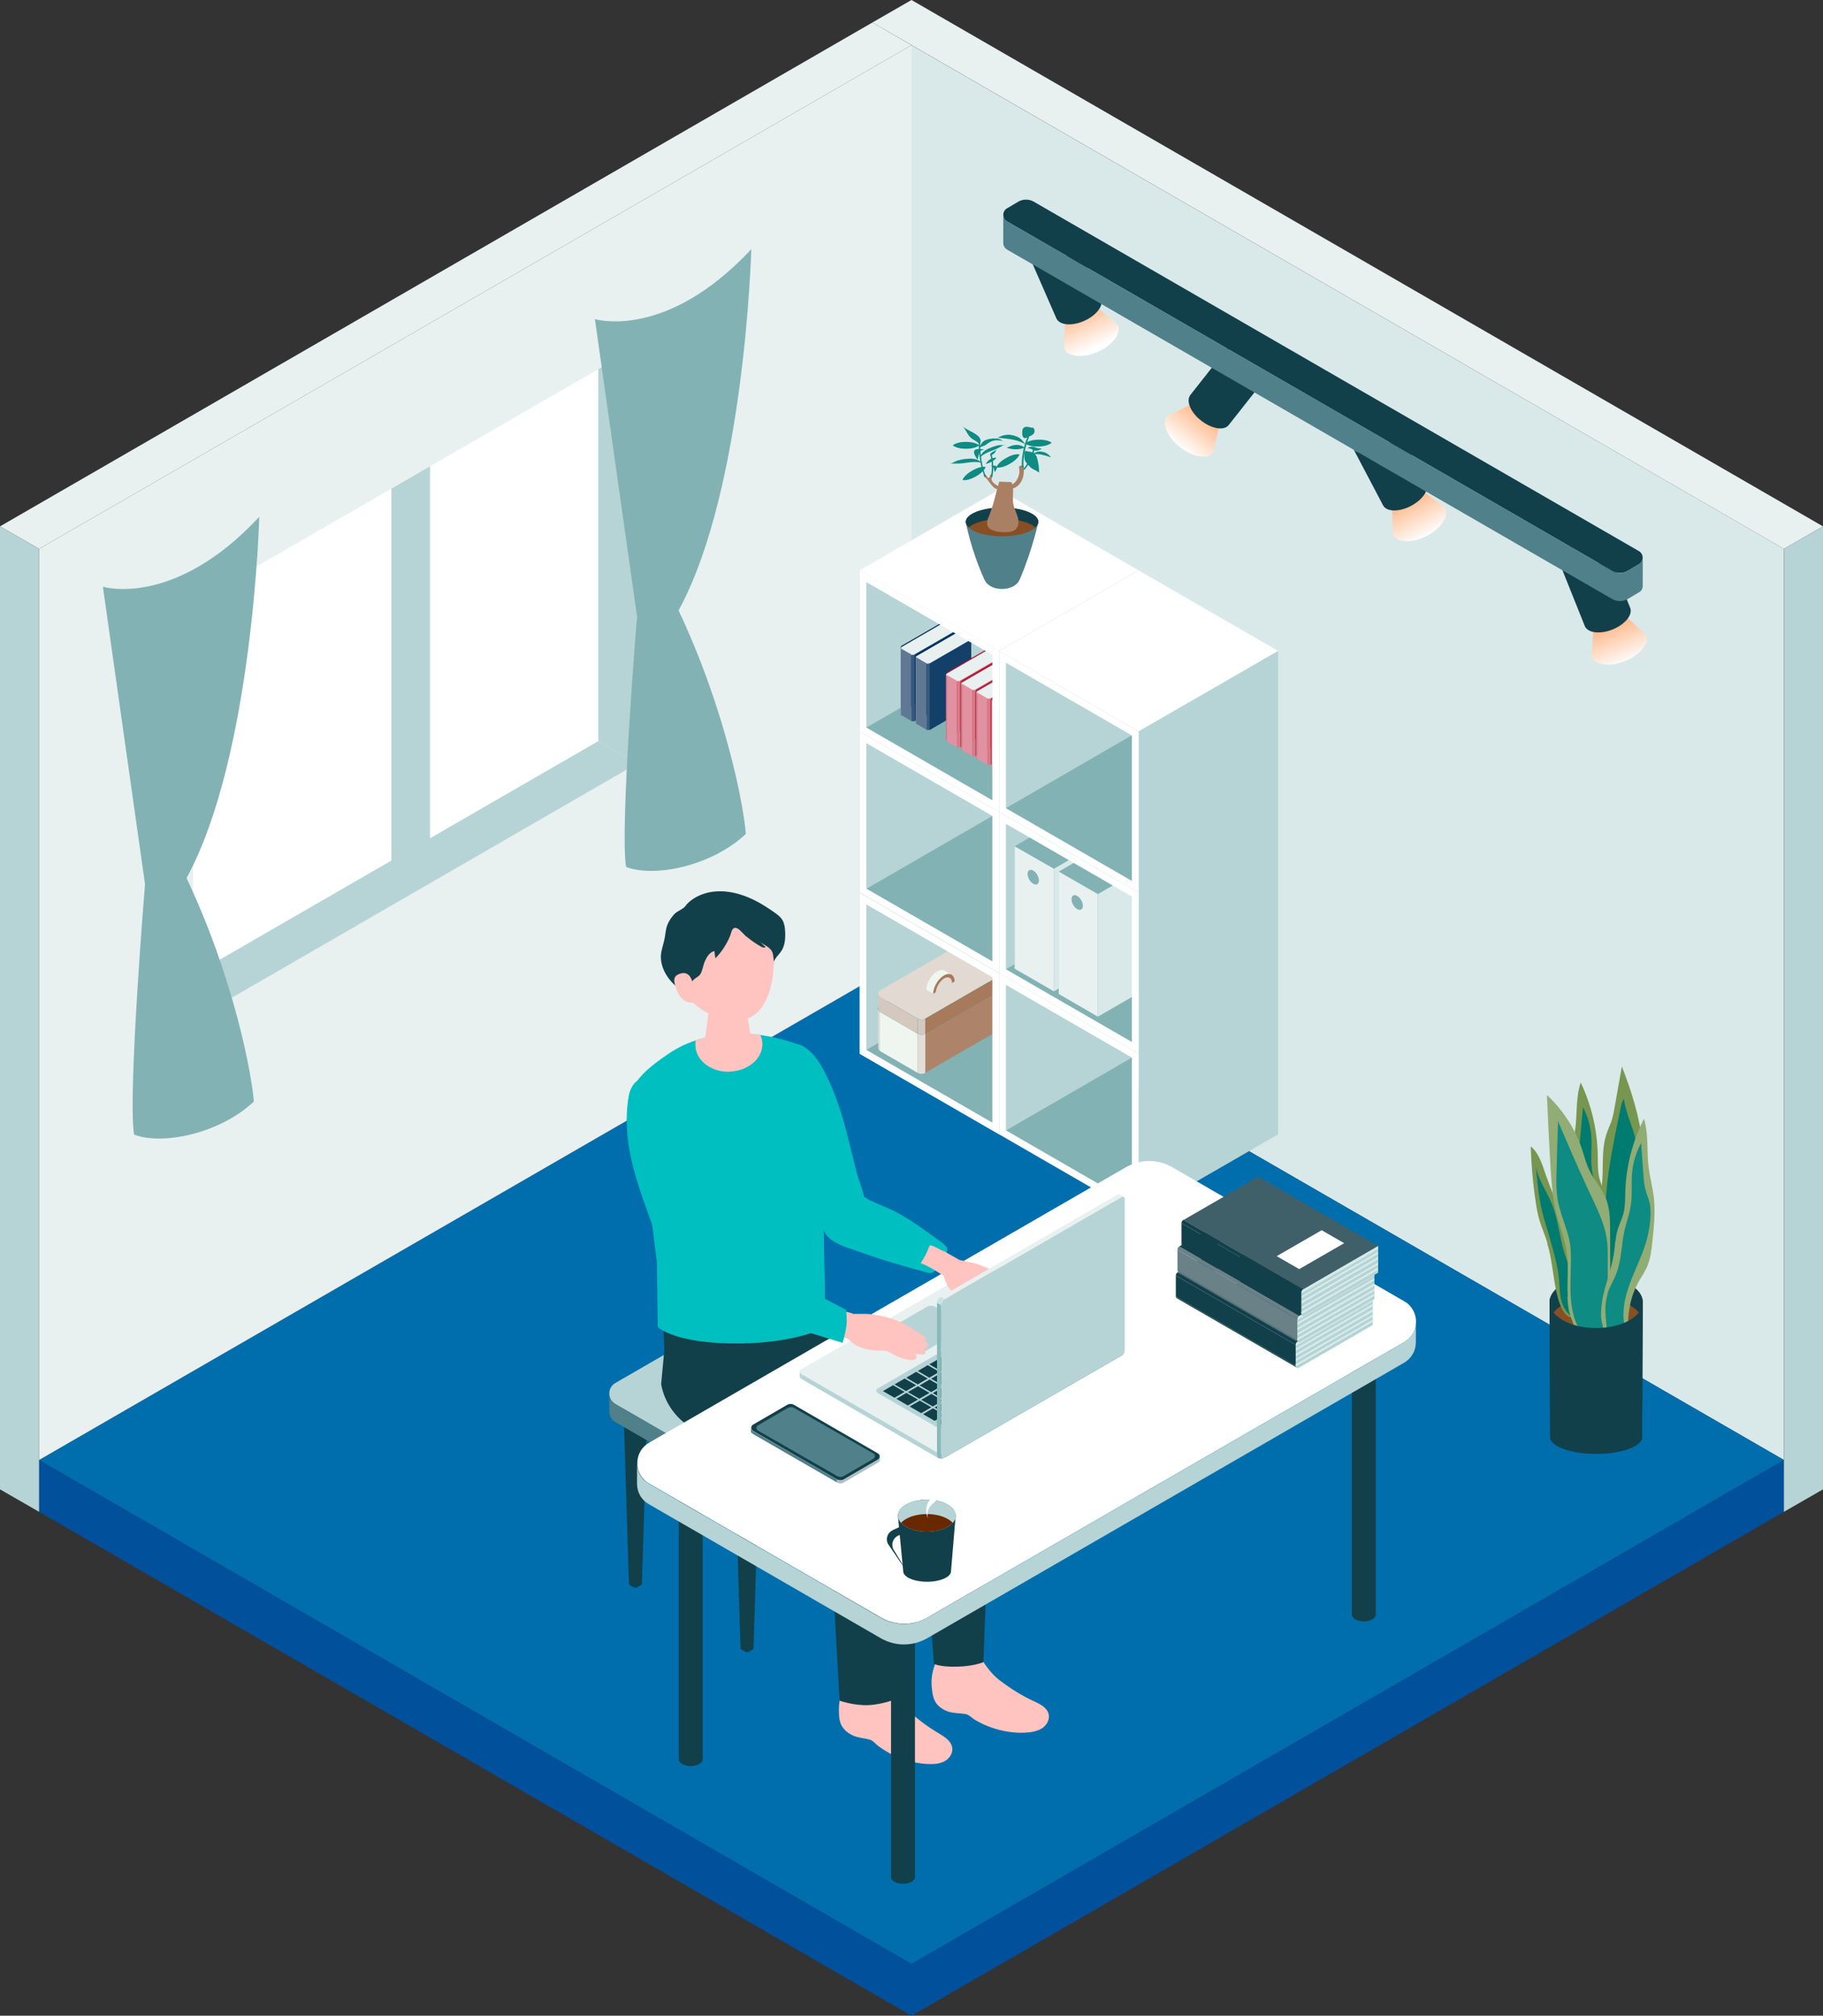 <?xml version="1.0" encoding="UTF-8"?><svg id="_レイヤー_2" xmlns="http://www.w3.org/2000/svg" xmlns:xlink="http://www.w3.org/1999/xlink" viewBox="0 0 90 99.49"><rect x="0" y="0" width="90" height="99.49" fill="#333333" stroke="none"/><defs><style>.cls-1{clip-path:url(#clippath);}.cls-2{fill:none;}.cls-2,.cls-3,.cls-4,.cls-5,.cls-6,.cls-7,.cls-8,.cls-9,.cls-10,.cls-11,.cls-12,.cls-13,.cls-14,.cls-15,.cls-16,.cls-17,.cls-18,.cls-19,.cls-20,.cls-21,.cls-22,.cls-23,.cls-24,.cls-25,.cls-26,.cls-27,.cls-28,.cls-29,.cls-30,.cls-31,.cls-32,.cls-33,.cls-34,.cls-35,.cls-36,.cls-37,.cls-38,.cls-39,.cls-40,.cls-41,.cls-42,.cls-43,.cls-44,.cls-45,.cls-46,.cls-47,.cls-48,.cls-49,.cls-50,.cls-51,.cls-52{stroke-width:0px;}.cls-3{fill:url(#_名称未設定グラデーション_2-4);}.cls-4{fill:url(#_名称未設定グラデーション_2-2);}.cls-5{fill:url(#_名称未設定グラデーション_2-3);}.cls-6{fill:url(#_名称未設定グラデーション_2);}.cls-7{fill:#5f7994;}.cls-8{fill:#768ba4;}.cls-9{fill:#73bcb5;}.cls-10{fill:#82b2b4;}.cls-11{fill:#508089;}.cls-12{fill:#77964f;}.cls-13{fill:#884f25;}.cls-14{fill:#8a5228;}.cls-15{fill:#36597c;}.cls-16{fill:#0e8b82;}.cls-17{fill:#406069;}.cls-18{fill:#12404a;}.cls-19{fill:#124069;}.cls-20{fill:#d2bbad;}.cls-21{fill:#e192a0;}.cls-22{fill:#abbec4;}.cls-23{fill:#ad8469;}.cls-24{fill:#e1d9d2;}.cls-25{fill:#d5c8bf;}.cls-26{fill:#d9e9e9;}.cls-27{fill:#b0102e;}.cls-28{fill:#d97a89;}.cls-29{fill:#c13b53;}.cls-30{fill:#a98063;}.cls-31{fill:#a67a5b;}.cls-32{fill:#cde1e2;}.cls-33{fill:#89babb;}.cls-34{fill:#b6d4d5;}.cls-35{fill:#c1e0dd;}.cls-36{fill:#9a6947;}.cls-37{fill:#6a8188;}.cls-38{fill:#91ac74;}.cls-39{fill:#692800;}.cls-40{fill:#fff;}.cls-41{fill:#e4ddd7;}.cls-42{fill:#e8f0f0;}.cls-43{fill:#e6dad2;}.cls-44{fill:#eff6f0;}.cls-45{fill:#e6a1ad;}.cls-46{fill:#ffc3c0;}.cls-47{fill:#002b59;}.cls-48{fill:#00bfc0;}.cls-49{fill:#00509b;}.cls-50{fill:#006eac;}.cls-51{fill:#008e82;}.cls-52{fill:#007b6f;}</style><linearGradient id="_名称未設定グラデーション_2" x1="2559.67" y1="2745.21" x2="2559.67" y2="2742.42" gradientTransform="translate(-3315.45 -1566.15) rotate(-21.79)" gradientUnits="userSpaceOnUse"><stop offset="0" stop-color="#fff"/><stop offset="1" stop-color="#ffa164"/></linearGradient><linearGradient id="_名称未設定グラデーション_2-2" x1="-1134.22" y1="-1841.92" x2="-1134.22" y2="-1844.72" gradientTransform="translate(-194.3 2170.5) rotate(38.33)" xlink:href="#_名称未設定グラデーション_2"/><linearGradient id="_名称未設定グラデーション_2-3" x1="3026.71" y1="2945.01" x2="3026.71" y2="2942.21" gradientTransform="translate(-3979.69 -1169.75) rotate(-27.76)" xlink:href="#_名称未設定グラデーション_2"/><linearGradient id="_名称未設定グラデーション_2-4" x1="2620.89" y1="2891.5" x2="2620.89" y2="2888.7" gradientTransform="translate(-3506.9 -1579.48) rotate(-23.66)" xlink:href="#_名称未設定グラデーション_2"/><clipPath id="clippath"><ellipse id="SVGID" class="cls-2" cx="45.76" cy="74.81" rx="1.43" ry=".79"/></clipPath></defs><g id="_文字"><polygon class="cls-26" points="88.07 27.09 45 2.23 45 47.2 88.07 72.06 88.07 27.09"/><polygon class="cls-42" points="0 25.98 1.93 27.09 45 2.23 43.07 1.11 0 25.98"/><polygon class="cls-49" points="45 96.93 1.93 72.06 1.93 74.62 45 99.49 45 96.93"/><polygon class="cls-49" points="45 96.93 88.07 72.06 88.07 74.62 45 99.49 45 96.93"/><polygon class="cls-34" points="1.93 27.09 0 25.98 0 73.51 1.93 74.62 1.93 27.09"/><polygon class="cls-42" points="90 25.98 88.07 27.09 43.07 1.11 45 0 90 25.98"/><polygon class="cls-34" points="88.07 27.09 90 25.98 90 73.51 88.07 74.62 88.07 27.09"/><polygon class="cls-50" points="1.93 72.06 45 96.93 88.07 72.06 45 47.2 1.93 72.06"/><polygon class="cls-42" points="1.93 27.09 45 2.23 45 47.2 1.93 72.06 1.93 27.09"/><path class="cls-40" d="m9.53,48.13l20.01-11.55v-18.36l-20.01,11.55v18.36Z"/><polygon class="cls-34" points="29.54 36.58 9.53 48.13 9.53 50.35 31.45 37.69 29.54 36.58"/><polygon class="cls-34" points="29.54 36.58 31.45 37.69 31.45 17.12 29.54 18.22 29.54 36.58"/><polygon class="cls-34" points="21.22 23.02 19.32 24.12 19.32 42.49 21.23 43.59 21.23 43.59 21.23 23.03 21.22 23.02"/><path class="cls-10" d="m12.8,25.51s-.31,11.82-3.59,17.83c2.37,5.02,3.23,9.75,3.32,11.03-1.67,1.58-4.51,2.17-5.91,1.63-.32-1.92.54-12.36.54-12.36l-2.08-14.68s3.5,1.08,7.72-3.45Z"/><path class="cls-10" d="m37.09,12.3s-.31,11.82-3.59,17.83c2.37,5.02,3.23,9.75,3.32,11.03-1.67,1.58-4.51,2.17-5.91,1.63-.32-1.92.54-12.36.54-12.36l-2.08-14.68s3.5,1.08,7.72-3.45Z"/><path class="cls-6" d="m79.19,30.03c-.35.14-.57.41-.5.61l-.11,1.78c.16.41.9.51,1.64.21.74-.3,1.21-.87,1.05-1.28l-1.3-1.21c-.08-.2-.43-.24-.78-.1Z"/><path class="cls-18" d="m77.92,26.86c-.62.25-1.01.73-.87,1.07l1.19,2.97c.14.34.75.42,1.37.17s1.01-.73.87-1.07l-1.19-2.97c-.14-.34-.75-.42-1.37-.17Z"/><path class="cls-43" d="m79.29,27.04c.14.34-.25.82-.87,1.07s-1.23.17-1.36-.17c-.14-.34.25-.82.87-1.07s1.23-.17,1.36.17Z"/><path class="cls-4" d="m60,19.88c-.3-.24-.65-.29-.78-.13l-1.6.79c-.28.35,0,1.03.64,1.53.63.5,1.36.62,1.63.27l.4-1.74c.13-.17,0-.49-.3-.73Z"/><path class="cls-18" d="m62.11,17.2c-.52-.41-1.13-.51-1.36-.22l-1.98,2.51c-.23.29,0,.86.53,1.27.52.41,1.13.51,1.36.22l1.98-2.51c.23-.29,0-.86-.53-1.27Z"/><path class="cls-43" d="m62.64,18.47c-.23.29-.84.19-1.36-.22-.52-.41-.76-.98-.53-1.27.23-.29.84-.19,1.36.22.52.41.76.98.53,1.27Z"/><path class="cls-5" d="m69.13,23.97c-.34.18-.53.47-.43.66l.08,1.78c.21.39.95.41,1.66.04s1.11-.99.91-1.39l-1.42-1.07c-.1-.19-.45-.19-.79-.02Z"/><path class="cls-18" d="m67.54,20.96c-.59.31-.93.83-.75,1.15l1.49,2.83c.17.33.79.34,1.38.03.59-.31.93-.83.75-1.15l-1.49-2.83c-.17-.33-.79-.34-1.38-.03Z"/><path class="cls-43" d="m68.92,20.99c.17.33-.17.84-.75,1.15s-1.2.3-1.38-.03.17-.84.75-1.15c.59-.31,1.2-.3,1.38.03Z"/><path class="cls-3" d="m53.07,14.8c-.35.15-.56.43-.48.63l-.05,1.78c.18.41.92.48,1.65.16.73-.32,1.18-.91,1-1.32l-1.34-1.17c-.08-.19-.44-.23-.78-.07Z"/><path class="cls-18" d="m51.71,11.68c-.61.27-.98.76-.84,1.1l1.28,2.93c.15.34.76.4,1.37.13.61-.27.98-.76.84-1.1l-1.28-2.93c-.15-.34-.76-.4-1.37-.13Z"/><path class="cls-43" d="m53.08,11.81c.15.34-.23.83-.84,1.09s-1.22.21-1.37-.13c-.15-.34.23-.83.84-1.09.61-.27,1.22-.21,1.37.13Z"/><path class="cls-18" d="m79.6,28.18l-29.88-17.25c-.25-.14-.25-.51,0-.65l.56-.33c.23-.13.52-.13.75,0l29.88,17.25c.25.14.25.51,0,.65l-.56.33c-.23.13-.52.13-.75,0Z"/><path class="cls-11" d="m49.53,10.6c0,.13.06.25.19.33l29.88,17.25c.23.13.52.13.75,0l.56-.33c.13-.07.19-.2.19-.33v1.4c0,.13-.06.25-.19.32h0s-.56.33-.56.33c-.23.13-.52.13-.75,0l-29.88-17.25h0c-.12-.07-.19-.2-.19-.32v-1.4Z"/><path class="cls-18" d="m78.8,63c-1.27,0-2.3.57-2.3,1.28l.03,6.65c0,.46,1.02.83,2.27.83s2.27-.37,2.27-.83l.03-6.65c0-.71-1.03-1.28-2.3-1.28Z"/><ellipse class="cls-13" cx="78.8" cy="64.28" rx="2.3" ry="1.28"/><path class="cls-18" d="m78.8,64.02c.95,0,1.76.32,2.11.77.12-.16.19-.33.19-.51,0-.71-1.03-1.28-2.3-1.28s-2.3.57-2.3,1.28c0,.18.07.35.19.51.35-.45,1.17-.77,2.11-.77Z"/><path class="cls-12" d="m79.39,60.21c-.06-.42-.06-.86-.17-1.27-.07-.27-.19-.52-.26-.79-.09-.37-.07-.75-.08-1.13-.02-1.24-.31-2.47-.84-3.59-.25.73-.17,1.53-.27,2.29-.07.54-.23,1.07-.3,1.61-.09.71-.03,1.42.03,2.13.04.45.08.91.26,1.33.09.21.22.41.34.61.45.81.53,1.54.53,2.44,0,.04,0,.08.03.1.02.02.05.03.07.03.34.07.69.11,1.04.14.03-.32.18-.59.19-.91.01-.34-.03-.68-.09-1.01-.13-.67-.37-1.31-.47-1.98Z"/><path class="cls-52" d="m79.66,62.13c-.11-.36-.3-.69-.43-1.04-.24-.68-.21-1.42-.35-2.12-.08-.42-.23-.82-.29-1.24-.07-.55.01-1.12-.03-1.67-.04-.49-.18-.98-.41-1.41-.05.52-.09,1.03-.14,1.55-.02.26-.05.52-.12.77-.06.2-.15.39-.2.59-.08.3-.08.62-.05.93.03.37.1.74.2,1.1.19.68.51,1.33.74,2,.23.67.38,1.4.22,2.09-.03.12-.05.26.04.34.05.05.13.05.2.06.13,0,.44.09.55,0,.11-.09.11-.51.13-.64.06-.44.08-.88-.05-1.31Z"/><path class="cls-12" d="m78.01,62.96c.02-.76.25-1.5.49-2.22.24-.72.5-1.45.58-2.2.1-.87-.04-1.77.24-2.6.07-.2.16-.39.23-.59.08-.24.13-.49.17-.74.12-.66.23-1.31.35-1.97.48,1.22.87,2.48,1.02,3.79s.08,2.64-.33,3.89c-.15.44-.33.86-.45,1.31-.24.9-.22,1.84-.37,2.76-.04.23-.09.47-.22.67-.4.61-.9.25-1.17-.21-.35-.6-.56-1.17-.54-1.88Z"/><path class="cls-52" d="m78.53,64.15c0-.13,0-.26-.01-.37-.1-.81-.17-1.58.17-2.35.07-.17.16-.32.23-.49.38-.97.34-2.08.5-3.11.09-.62.2-1.23.32-1.84.06-.31.13-.61.19-.91.05-.22.1-.68.24-.84.08.64.37,1.2.53,1.82.29,1.12.02,2.33-.12,3.45-.16,1.26-.49,2.49-.61,3.76-.04.5-.06.99-.1,1.49-.02.19-.05.4-.18.54-.19.2-.65.23-.87.05-.31-.27-.29-.76-.29-1.19Z"/><path class="cls-12" d="m76.4,61.37c-.11-.38-.27-.73-.39-1.11-.1-.34-.16-.69-.21-1.05-.13-.87-.2-1.75-.23-2.63.42.34.58.94.77,1.48.21.6.46,1.17.67,1.76.31.86.53,1.76.75,2.65.14.58.29,1.17.32,1.78.01.26-.02.57-.23.69-.66.41-.95-.86-1.04-1.31-.15-.76-.2-1.54-.43-2.28Z"/><path class="cls-52" d="m77.08,64.19c-.1-.39-.08-.8-.13-1.2-.05-.44-.16-.86-.27-1.28-.11-.38-.21-.77-.33-1.15-.08-.26-.16-.53-.22-.79-.17-.71-.24-1.45-.3-2.19.11.66.52,1.2.77,1.81.36.86.4,1.85.72,2.72.25.69.68,1.32.75,2.06.03.29-.03.88-.37.82-.32-.05-.55-.51-.62-.81Z"/><path class="cls-38" d="m77.4,63.99c-.05-.7.05-1.4-.04-2.09-.1-.74-.39-1.43-.56-2.15-.16-.68-.2-1.39-.25-2.09-.07-1.2-.13-2.4-.18-3.61.78.72,1.38,1.64,1.72,2.64.13.38.22.78.41,1.14.23.45.58.83.77,1.29.21.51.22,1.08.22,1.63,0,1.56.01,3.11.08,4.67,0,.1,0,.2-.03.28-.08.16-.27.21-.45.23-.37.05-.75.03-1.12-.06-.03,0-.07-.02-.1-.04-.02-.02-.04-.06-.05-.09-.1-.3-.23-.58-.32-.89-.09-.29-.1-.57-.12-.87Z"/><path class="cls-16" d="m77.58,64.35c-.14-1.06.09-2.32-.11-3.18-.15-.65-.44-1.26-.56-1.91-.09-.51-.08-1.03-.06-1.54.02-.79.04-1.58.07-2.38.47,1.12.96,2.23,1.47,3.34.47,1.03.97,1.89.98,3.04,0,.76,0,1.52.01,2.28,0,.39.08.78.08,1.18,0,.18,0,.39-.06.57-.09.25-.36.24-.59.23-.23-.01-.46-.02-.69-.03-.05-.3-.26-.5-.36-.79-.09-.26-.14-.53-.18-.8Z"/><path class="cls-38" d="m79.66,61.97c.07-.42.08-.86.2-1.27.08-.27.21-.52.28-.78.1-.36.09-.75.1-1.12.04-1.24.36-2.47.92-3.58.23.74.14,1.53.22,2.3.06.54.21,1.07.27,1.61.08.71,0,1.42-.07,2.13-.05.45-.1.91-.29,1.32-.1.21-.23.41-.35.61-.46.8-.56,1.52-.58,2.42,0,.04,0,.08-.03.1-.02.02-.05.02-.08.03-.34.06-.69.1-1.04.12-.03-.32-.16-.59-.17-.92,0-.34.04-.68.11-1.01.15-.66.4-1.3.51-1.97Z"/><path class="cls-16" d="m79.35,63.88c.11-.36.32-.68.45-1.03.26-.67.24-1.41.4-2.11.09-.41.25-.82.31-1.24.09-.55.01-1.12.07-1.67.05-.49.2-.97.44-1.41.04.52.07,1.03.11,1.55.02.26.04.52.11.77.05.2.14.39.19.59.07.3.07.62.04.93-.04.37-.11.74-.22,1.1-.21.68-.54,1.32-.78,1.98-.25.67-.41,1.39-.27,2.09.02.12.05.26-.04.34-.05.04-.13.05-.2.05-.13,0-.44.08-.55,0-.11-.09-.1-.51-.12-.64-.05-.44-.06-.88.08-1.31Z"/><path class="cls-18" d="m78.8,65.55c-1.27,0-2.29-.57-2.3-1.27l.03,6.64c0,.46,1.02.83,2.27.83s2.27-.37,2.27-.83l.03-6.64c0,.7-1.03,1.27-2.3,1.27Z"/><polygon class="cls-34" points="49.33 32.13 42.44 28.15 42.44 52.01 49.33 55.99 49.33 32.13"/><polygon class="cls-10" points="42.44 52.01 49.33 55.99 49.33 48.03 42.44 52.01"/><path class="cls-51" d="m45.68,51.02l3.48-2.01c.13-.07.13-.25,0-.33l-1.85-1.07c-.12-.07-.26-.07-.38,0l-3.48,2.01c-.13.07-.13.25,0,.33l1.85,1.07c.12.07.26.07.38,0Z"/><polygon class="cls-44" points="45.3 51.02 43.45 49.95 43.45 51.88 45.3 52.95 45.3 51.02"/><polygon class="cls-23" points="45.68 51.02 49.16 49.01 49.16 50.94 45.68 52.95 45.68 51.02"/><path class="cls-41" d="m43.45,51.88c-.06-.04-.09-.1-.09-.16v-1.93c0,.06.03.13.09.16v1.93Z"/><path class="cls-36" d="m49.16,50.94c.06-.04.09-.1.09-.16v-1.93c0,.06-.03.13-.09.16v1.93Z"/><path class="cls-41" d="m45.68,52.95v-1.93c-.12.07-.26.07-.38,0v1.93c.12.07.26.07.38,0Z"/><path class="cls-24" d="m45.68,50.28l3.48-2.01c.13-.07.13-.25,0-.33l-1.85-1.07c-.12-.07-.26-.07-.38,0l-3.48,2.01c-.13.07-.13.25,0,.33l1.85,1.07c.12.07.26.07.38,0Z"/><polygon class="cls-25" points="45.3 50.28 43.45 49.21 43.45 49.95 45.3 51.02 45.3 50.28"/><polygon class="cls-31" points="45.68 50.28 49.16 48.27 49.16 49.01 45.68 51.02 45.68 50.28"/><path class="cls-25" d="m43.45,49.95c-.06-.04-.09-.1-.09-.16v-.74c0,.06.03.13.09.16v.74Z"/><path class="cls-14" d="m49.16,49.01c.06-.04.09-.1.09-.16v-.74c0,.06-.03.13-.09.16v.74Z"/><path class="cls-25" d="m45.68,51.02v-.74c-.12.07-.26.07-.38,0v.74c.12.07.26.07.38,0Z"/><path class="cls-44" d="m46.59,48.14c.15-.08.28-.09.38-.04l-.33-.19c-.1-.06-.23-.05-.38.04-.29.17-.52.57-.53.9l.33.19c0-.33.24-.73.53-.9Z"/><path class="cls-31" d="m46.2,48.97c.02-.26.21-.57.43-.69.21-.11.37,0,.37.24l.13-.08c0-.33-.24-.46-.53-.29-.29.17-.52.57-.53.9l.13-.08s0,0,0,0Z"/><polygon class="cls-10" points="42.44 36.1 49.33 40.08 49.33 32.13 42.44 36.1"/><path class="cls-47" d="m44.5,35.3s-.04-.04-.04-.07v-3.27s.01-.06.04-.07v3.42Z"/><path class="cls-47" d="m44.5,31.88l1.97-1.14s.04,0,.04.03v3.21s0,.02-.01.03l-2,1.15v-3.28Z"/><path class="cls-42" d="m44.5,31.94c-.05.03-.05.11,0,.14l.49.28s.11.03.16,0l2.01-1.16-.69-.4-1.97,1.14Z"/><path class="cls-19" d="m45.15,32.3l2.01-1.16s.04,0,.04.03v3.21s0,.02-.01.03l-2.04,1.18v-3.28Z"/><polygon class="cls-7" points="44.99 32.3 44.5 32.02 44.5 35.3 44.99 35.59 44.99 32.3"/><path class="cls-8" d="m44.5,35.3s-.04-.04-.04-.07v-3.28s.01.05.04.07v3.28Z"/><path class="cls-15" d="m45.15,35.59v-3.28s-.11.03-.16,0v3.28s.11.03.16,0Z"/><path class="cls-47" d="m45.25,35.73s-.04-.04-.04-.07v-3.27s.01-.06.04-.07v3.42Z"/><path class="cls-47" d="m45.25,32.31l1.97-1.14s.04,0,.04.03v3.21s0,.02-.01.03l-2,1.15v-3.28Z"/><path class="cls-42" d="m45.25,32.38c-.05.03-.05.11,0,.14l.49.28s.11.03.16,0l2.01-1.16-.69-.4-1.97,1.14Z"/><path class="cls-19" d="m45.9,32.74l2.01-1.16s.04,0,.04.03v3.21s0,.02-.01.03l-2.04,1.18v-3.28Z"/><polygon class="cls-7" points="45.74 32.74 45.25 32.45 45.25 35.73 45.74 36.02 45.74 32.74"/><path class="cls-8" d="m45.25,35.73s-.04-.04-.04-.07v-3.28s.01.05.04.07v3.28Z"/><path class="cls-15" d="m45.9,36.02v-3.28s-.11.03-.16,0v3.28s.11.03.16,0Z"/><path class="cls-27" d="m46.75,36.6s-.04-.04-.04-.07v-3.27s.01-.06.04-.07v3.42Z"/><path class="cls-27" d="m46.75,33.18l1.97-1.14s.04,0,.04.03v3.21s0,.02-.01.03l-2,1.15v-3.28Z"/><path class="cls-42" d="m46.75,33.24c-.05.03-.05.11,0,.14l.49.28s.11.03.16,0l2.01-1.16-.69-.4-1.97,1.14Z"/><path class="cls-29" d="m47.4,33.6l2.01-1.16s.04,0,.04.03v3.21s0,.02-.01.03l-2.04,1.18v-3.28Z"/><polygon class="cls-21" points="47.24 33.6 46.75 33.32 46.75 36.6 47.24 36.88 47.24 33.6"/><path class="cls-45" d="m46.75,36.6s-.04-.04-.04-.07v-3.28s.01.05.04.07v3.28Z"/><path class="cls-28" d="m47.4,36.88v-3.28s-.11.03-.16,0v3.28s.11.03.16,0Z"/><path class="cls-27" d="m47.5,37.03s-.04-.04-.04-.07v-3.27s.01-.06.04-.07v3.42Z"/><path class="cls-27" d="m47.5,33.61l1.97-1.14s.04,0,.04.03v3.21s0,.02-.01.03l-2,1.15v-3.28Z"/><path class="cls-42" d="m47.5,33.68c-.05.03-.05.11,0,.14l.49.28s.11.03.16,0l2.01-1.16-.69-.4-1.97,1.14Z"/><path class="cls-29" d="m48.15,34.04l2.01-1.16s.04,0,.04.03v3.21s0,.02-.01.03l-2.04,1.18v-3.28Z"/><polygon class="cls-21" points="47.99 34.04 47.5 33.75 47.5 37.03 47.99 37.32 47.99 34.04"/><path class="cls-45" d="m47.5,37.03s-.04-.04-.04-.07v-3.28s.01.05.04.07v3.28Z"/><path class="cls-28" d="m48.15,37.32v-3.28s-.11.03-.16,0v3.28s.11.03.16,0Z"/><path class="cls-27" d="m48.25,37.46s-.04-.04-.04-.07v-3.27s.01-.06.04-.07v3.42Z"/><path class="cls-27" d="m48.25,34.05l1.97-1.14s.04,0,.04.03v3.21s0,.02-.01.03l-2,1.15v-3.28Z"/><path class="cls-42" d="m48.25,34.11c-.05.03-.05.11,0,.14l.49.28s.11.03.16,0l2.01-1.16-.69-.4-1.97,1.14Z"/><path class="cls-29" d="m48.9,34.47l2.01-1.16s.04,0,.04.03v3.21s0,.02-.01.03l-2.04,1.18v-3.28Z"/><polygon class="cls-21" points="48.74 34.47 48.25 34.18 48.25 37.46 48.74 37.75 48.74 34.47"/><path class="cls-45" d="m48.25,37.46s-.04-.04-.04-.07v-3.28s.01.05.04.07v3.28Z"/><path class="cls-28" d="m48.9,37.75v-3.28s-.11.03-.16,0v3.28s.11.03.16,0Z"/><path class="cls-27" d="m49,37.9s-.04-.04-.04-.07v-3.27s.01-.06.04-.07v3.42Z"/><path class="cls-27" d="m49,34.48l1.97-1.14s.04,0,.04.03v3.21s0,.02-.01.03l-2,1.15v-3.28Z"/><path class="cls-42" d="m49,34.54c-.05.03-.05.11,0,.14l.49.28s.11.03.16,0l2.01-1.16-.69-.4-1.97,1.14Z"/><path class="cls-29" d="m49.65,34.9l2.01-1.16s.04,0,.04.03v3.21s0,.02-.01.03l-2.04,1.18v-3.28Z"/><polygon class="cls-21" points="49.49 34.9 49 34.62 49 37.9 49.49 38.18 49.49 34.9"/><path class="cls-45" d="m49,37.9s-.04-.04-.04-.07v-3.28s.01.05.04.07v3.28Z"/><path class="cls-28" d="m49.65,38.18v-3.28s-.11.03-.16,0v3.28s.11.03.16,0Z"/><path class="cls-27" d="m49.75,38.33s-.04-.04-.04-.07v-3.27s.01-.06.04-.07v3.42Z"/><path class="cls-27" d="m49.75,34.91l1.97-1.14s.04,0,.04.03v3.21s0,.02-.01.03l-2,1.15v-3.28Z"/><path class="cls-42" d="m49.75,34.97c-.05.03-.05.11,0,.14l.49.28s.11.03.16,0l2.01-1.16-.69-.4-1.97,1.14Z"/><path class="cls-29" d="m50.4,35.33l2.01-1.16s.04,0,.04.03v3.21s0,.02-.01.03l-2.04,1.18v-3.28Z"/><polygon class="cls-21" points="50.24 35.33 49.75 35.05 49.75 38.33 50.24 38.62 50.24 35.33"/><path class="cls-45" d="m49.75,38.33s-.04-.04-.04-.07v-3.28s.01.05.04.07v3.28Z"/><path class="cls-28" d="m50.4,38.62v-3.28s-.11.03-.16,0v3.28s.11.03.16,0Z"/><polygon class="cls-40" points="42.44 28.15 49.33 32.13 56.21 28.15 49.33 24.17 42.44 28.15"/><polygon class="cls-20" points="49.33 32.13 56.21 28.15 56.21 52.01 49.33 55.99 49.33 32.13"/><path class="cls-40" d="m42.77,28.73l6.22,3.59v7.18l-6.22-3.59v-7.18m-.33-.58v7.95l6.89,3.98v-7.95l-6.89-3.98h0Z"/><polygon class="cls-10" points="42.44 44.06 49.33 48.03 49.33 40.08 42.44 44.06"/><path class="cls-40" d="m42.77,36.68l6.22,3.59v7.18l-6.22-3.59v-7.18m-.33-.58v7.95l6.89,3.98v-7.95l-6.89-3.98h0Z"/><path class="cls-40" d="m42.77,44.64l6.22,3.59v7.18l-6.22-3.59v-7.18m-.33-.58v7.95l6.89,3.98v-7.95l-6.89-3.98h0Z"/><path class="cls-11" d="m49.47,25.06c-.99,0-1.79.32-1.79.7,0,0,.22,1.3.92,2.85.1.23.39.46.87.46s.77-.23.87-.46c.66-1.55.92-2.85.92-2.85,0-.39-.8-.7-1.79-.7Z"/><path class="cls-13" d="m51.26,25.77c0,.39-.8.7-1.79.7s-1.79-.32-1.79-.7.8-.7,1.79-.7,1.79.32,1.79.7Z"/><path class="cls-18" d="m49.47,25.61c.74,0,1.37.17,1.64.42.09-.09.15-.18.15-.28,0-.39-.8-.7-1.79-.7s-1.79.32-1.79.7c0,.1.05.19.15.28.28-.25.91-.42,1.64-.42Z"/><path class="cls-30" d="m49.02,26.18c.28.1.78.13,1.01.02.15-.07.22-.2.24-.32.06-.3-.13-.6-.22-.9-.11-.37.04-.76-.09-1.13,0-.02-.02-.04-.04-.05-.02-.01-.05-.01-.08-.01-.17,0-.34-.01-.51-.02-.17.59-.29,1.21-.54,1.79-.08.19-.12.44.14.58.02.01.05.03.09.04Z"/><path class="cls-30" d="m50.55,23.03c0,.24,0,.48-.11.69-.1.21-.3.39-.54.41-.13.01.04-.18.04-.17.06-.09.18-.14.24-.24.12-.18.18-.41.13-.63-.02-.09.08-.12.16-.11.04,0,.07,0,.07.05Z"/><path class="cls-30" d="m48.87,23.84c-.09-.12-.17-.24-.23-.28-.03-.02-.07-.05-.08-.09-.01-.04.03-.09.06-.08.01,0,.02.02.03.03.03.04.06.07.08.11.02.03.06.07.1.05.05-.02.03-.1.06-.14.03-.03.09-.03.11.01.03.06-.05.13-.05.19,0,.05.03.12.07.16.08.1.28.22.41.24-.2.24-.4.01-.56-.21Z"/><path class="cls-16" d="m49.84,22.9c-.42.24-.65.17-.65.17,0,0,.06-.23.49-.47.42-.24.65-.17.65-.17,0,0-.06.23-.49.47Z"/><path class="cls-16" d="m48.17,23.52c-.42.24-.65.17-.65.17,0,0,.06-.23.49-.47.42-.24.65-.17.65-.17,0,0-.06.23-.49.47Z"/><path class="cls-16" d="m51.27,22.04c-.48.01-.66-.15-.66-.15,0,0,.17-.18.65-.19s.66.15.66.15c0,0-.17.18-.65.19Z"/><path class="cls-16" d="m47.69,22.15c-.48,0-.65-.17-.65-.17,0,0,.17-.17.65-.17.48,0,.65.17.65.17,0,0-.17.17-.65.17Z"/><path class="cls-16" d="m46.91,22.88c.14,0,.28,0,.42,0,.38-.01.78-.15,1.14-.03-.21-.22-.47-.23-.77-.2-.14.01-.28.04-.42.08-.11.03-.26.14-.37.15Z"/><path class="cls-16" d="m49.62,21.93c-.11.05-.22.12-.33.18-.31.16-.68.22-.91.48.07-.27.28-.39.52-.49.12-.05.24-.09.37-.12.1-.02.27,0,.36-.04Z"/><path class="cls-16" d="m50.47,21.31c0-.07.01-.14.06-.19.05-.05.13-.06.2-.05.07,0,.14.03.21.04.02,0,.04,0,.06,0,.02,0,.03.02.04.04.06.09.04.21-.03.28-.03.03-.07.05-.11.07-.07.03-.25.15-.33.12-.11-.04-.11-.23-.1-.32Z"/><path class="cls-16" d="m49.19,21.64s.07,0,.1.02c.08.02.17.05.21.12-.02-.04-.24-.05-.28-.05-.14,0-.28.04-.4.12-.07.04-.13.1-.21.14-.04.02-.25.08-.27.12.05-.14.16-.32.3-.38.16-.07.37-.1.55-.08Z"/><path class="cls-16" d="m51.3,23.33c0-.23-.03-.46-.09-.69-.02-.09-.06-.17-.12-.24-.11-.11-.3-.1-.44-.14-.01,0-.03,0-.04,0-.02,0-.02.03-.02.04-.03.18-.04.37.06.52.07.09.17.19.25.27.04.04.4.21.4.24Z"/><path class="cls-16" d="m47.51,21.04c.22.18.52.27.74.45.15.11.22.29.11.45-.12-.19-.32-.21-.46-.36-.16-.16-.22-.4-.39-.54Z"/><path class="cls-16" d="m49.24,22.17c-.09.07-.2.11-.29.17-.06.04-.09.11-.04.17.05-.07.12-.08.18-.14.06-.06.08-.15.15-.21Z"/><path class="cls-16" d="m48.13,22.47c.04.08.08.15.13.22.02-.08.04-.16.06-.24.01-.06.03-.11.06-.16.05-.06.14-.09.22-.11-.23-.02-.65-.09-.47.29Z"/><path class="cls-16" d="m49.19,23.17s-.05.09-.08.14c-.01-.05-.02-.1-.04-.15,0-.03-.02-.07-.04-.1-.03-.04-.09-.06-.13-.07.14-.01.4-.05.29.18Z"/><path class="cls-16" d="m49.7,22.1c.28.1.6.1.89,0-.12-.1-.25-.14-.4-.14-.08,0-.17.02-.25.04-.04.01-.21.1-.24.09Z"/><path class="cls-16" d="m48.65,22.9c.21-.04.41-.15.55-.3-.11-.02-.2,0-.3.06-.05.03-.1.07-.14.11-.02.02-.09.13-.12.14Z"/><path class="cls-16" d="m49.24,21.62c.05-.03.28.02.34.02.12.01.25.03.37.05.24.04.47.12.68.24-.06-.07-.13-.15-.19-.22-.12-.14-.34-.21-.51-.24-.24-.04-.49.02-.69.15Z"/><path class="cls-16" d="m51.87,22.57s-.17-.06-.21-.07c-.08-.02-.16-.04-.23-.06-.16-.03-.31-.04-.47-.02.06-.03.11-.06.17-.09.11-.06.25-.05.37-.02.15.03.29.13.38.26Z"/><path class="cls-16" d="m50.49,23.08s-.03-.01-.04-.03c-.05-.74.28-1.49.28-1.5,0-.02.03-.03.05-.02.02,0,.03.03.02.05,0,0-.32.74-.27,1.47,0,.02-.01.04-.03.04,0,0,0,0,0,0Z"/><path class="cls-16" d="m48.64,23.55s-.03,0-.03-.02c-.32-.76-.29-1.69-.29-1.7,0-.02.02-.04.04-.03.02,0,.04.02.03.04,0,0-.03.92.28,1.67,0,.02,0,.04-.02.05,0,0,0,0-.01,0Z"/><path class="cls-16" d="m50.56,23.18s-.02,0-.02,0c-.01-.01-.02-.04,0-.05.33-.39.46-.94.46-.94,0-.02.02-.03.04-.03.02,0,.03.02.03.04,0,.02-.13.57-.48.97,0,0-.02.01-.03.01Z"/><path class="cls-16" d="m48.95,23.53s0,0,0,0c-.02,0-.03-.02-.03-.04.12-.5-.02-1.04-.03-1.05,0-.02,0-.04.03-.04.02,0,.04,0,.04.03,0,.02.15.57.03,1.08,0,.02-.02.03-.03.03Z"/><path class="cls-16" d="m51.09,22.07s.09.04.14.05c.07.01.14,0,.19.04-.1.05-.2.1-.31.08-.07-.01-.14-.05-.2-.08-.06-.03-.12-.03-.18-.04.09-.08.26-.09.36-.05Z"/><polygon class="cls-34" points="56.21 36.1 49.33 32.13 49.33 55.99 56.21 59.96 56.21 36.1"/><polygon class="cls-10" points="49.33 48.03 56.21 52.01 56.21 44.06 49.33 48.03"/><polygon class="cls-10" points="50.09 41.77 53.96 39.53 53.96 45.57 50.09 47.81 50.09 41.77"/><polygon class="cls-42" points="52.03 42.88 50.09 41.77 50.09 47.81 52.03 48.93 52.03 42.88"/><polygon class="cls-34" points="55.9 40.65 53.96 39.53 53.96 45.57 55.9 46.69 55.9 40.65"/><polygon class="cls-26" points="52.03 42.88 55.9 40.65 55.9 46.69 52.03 48.93 52.03 42.88"/><path class="cls-10" d="m51.01,42.97c.16.09.28.31.28.49s-.13.25-.28.16c-.16-.09-.28-.31-.28-.49,0-.18.13-.25.28-.16Z"/><polygon class="cls-10" points="52.27 43.02 56.14 40.78 56.14 46.82 52.27 49.06 52.27 43.02"/><polygon class="cls-42" points="54.2 44.13 52.27 43.02 52.27 49.06 54.2 50.18 54.2 44.13"/><polygon class="cls-34" points="58.08 41.9 56.14 40.78 56.14 46.82 58.08 47.94 58.08 41.9"/><polygon class="cls-26" points="54.2 44.13 58.08 41.9 58.08 47.94 54.2 50.18 54.2 44.13"/><path class="cls-10" d="m53.18,44.22c.16.09.28.31.28.49,0,.18-.13.25-.28.16-.16-.09-.28-.31-.28-.49,0-.18.13-.25.28-.16Z"/><polygon class="cls-40" points="49.33 32.13 56.21 36.1 63.1 32.13 56.21 28.15 49.33 32.13"/><polygon class="cls-34" points="56.21 36.1 63.1 32.13 63.1 55.99 56.21 59.96 56.21 36.1"/><polygon class="cls-10" points="49.33 40.08 56.21 44.06 56.21 36.1 49.33 40.08"/><path class="cls-40" d="m49.66,32.71l6.22,3.59v7.18l-6.22-3.59v-7.18m-.33-.58v7.95l6.89,3.98v-7.95l-6.89-3.98h0Z"/><path class="cls-40" d="m49.66,40.66l6.22,3.59v7.18l-6.22-3.59v-7.18m-.33-.58v7.95l6.89,3.98v-7.95l-6.89-3.98h0Z"/><polygon class="cls-10" points="49.33 55.99 56.21 59.96 56.21 52.01 49.33 55.99"/><path class="cls-40" d="m49.66,48.61l6.22,3.59v7.18l-6.22-3.59v-7.18m-.33-.58v7.95l6.89,3.98v-7.95l-6.89-3.98h0Z"/><path class="cls-30" d="m42.26,69.16l-.44-.25c-.08-.05-.08-.16,0-.2l.43-.25c.07-.04.16-.04.24,0l.44.25c.08.05.08.16,0,.2l-.43.25c-.07.04-.16.04-.24,0Z"/><path class="cls-18" d="m41.76,68.8s.02.08.06.1l.44.25c.07.04.16.04.24,0l.43-.25s.06-.06.06-.1l-.29,9.38s-.01.04-.03.05h0l-.23.13s-.09.02-.12,0l-.23-.13h0s-.03-.03-.03-.05l-.29-9.38Z"/><path class="cls-30" d="m36.75,72.34l-.44-.25c-.08-.05-.08-.16,0-.2l.43-.25c.07-.04.16-.04.24,0l.44.25c.08.05.08.16,0,.2l-.43.25c-.07.04-.16.04-.24,0Z"/><path class="cls-18" d="m36.26,71.98s.02.08.06.1l.44.25c.07.04.16.04.24,0l.43-.25s.06-.06.06-.1l-.29,9.38s-.01.04-.03.05h0l-.23.13s-.09.02-.12,0l-.23-.13h0s-.03-.03-.03-.05l-.29-9.38Z"/><path class="cls-30" d="m31.25,69.16l-.44-.25c-.08-.05-.08-.16,0-.2l.43-.25c.07-.04.16-.04.24,0l.44.25c.08.05.08.16,0,.2l-.43.25c-.07.04-.16.04-.24,0Z"/><path class="cls-18" d="m30.75,68.8s.02.08.06.1l.44.25c.07.04.16.04.24,0l.43-.25s.06-.06.06-.1l-.29,9.38s-.01.04-.03.05h0l-.23.13s-.09.02-.12,0l-.23-.13h0s-.03-.03-.03-.05l-.29-9.38Z"/><path class="cls-34" d="m36.27,72.7l-5.89-3.4c-.4-.23-.4-.81,0-1.04l5.89-3.4c.37-.21.83-.21,1.2,0l5.89,3.4c.4.23.4.81,0,1.04l-5.89,3.4c-.37.21-.83.21-1.2,0Z"/><path class="cls-11" d="m30.38,69.3l5.89,3.4c.37.21.83.21,1.2,0l5.89-3.4c.2-.12.3-.32.3-.52v.89c0,.2-.1.4-.3.52h0l-5.89,3.4c-.37.21-.83.21-1.2,0l-5.89-3.4h0c-.2-.11-.3-.32-.3-.52v-.89c0,.2.1.4.3.52Z"/><path class="cls-48" d="m42.65,59.07c.05.23.07.45.03.65-.03.16-.1.32-.19.46-.18.31-.44.59-.77.7-.71.24-1.04-.34-1.28-.88-.27-.61-.53-1.22-.78-1.84-.84-2.07-2.32-4.38-1.28-6.04.82-1.31,1.79-.15,2.15.46.54.93.97,2.15,1.23,3.17.18.7.35,1.4.53,2.1.09.37.28.8.37,1.21Z"/><path class="cls-46" d="m41.89,82.93s-.08.09-.12.17c-.27.48-.38.9-.35,1.45,0,.17.02.35.08.51.1.27.34.48.61.6.27.12.55.13.82.2.18.05.28.21.43.32.21.15.43.29.66.41.6.3,1.31.49,1.98.48.25,0,.5-.05.7-.18.2-.14.35-.38.31-.63-.05-.33-.37-.53-.65-.7-.58-.34-1.09-.73-1.59-1.19-.44-.4-.74-.99-.97-1.53-.54-.05-1.08-.05-1.61,0-.15.01-.24.02-.31.08Z"/><path class="cls-46" d="m46.34,81.79s-.07.1-.11.18c-.22.51-.29.94-.21,1.48.02.17.05.34.13.5.13.26.39.44.67.53.28.09.56.07.84.12.18.03.3.18.46.28.22.13.46.25.7.34.63.24,1.35.36,2.02.28.24-.03.49-.1.68-.25.19-.16.31-.42.25-.65-.08-.32-.42-.49-.72-.63-.61-.28-1.15-.62-1.69-1.03-.47-.35-.83-.91-1.12-1.42-.54,0-1.08.06-1.6.16-.15.03-.23.04-.3.11Z"/><path class="cls-18" d="m38.3,65.34l-.13,2.28,5.55,4.65c.42.35.66.87.66,1.43l-.09,10.14s-.7.29-1.42.32-1.42-.22-1.42-.22l-.54-9.64-6.63-3.74c-.86-.47-1.47-1.29-1.64-2.24l.16-1.72-.07-1.61,5.58.36Z"/><path class="cls-18" d="m40.11,64.17l.4,1.09,7.59,4.49c.55.35.88.97.85,1.62l-.4,10.67s-.43.19-1.24.22c-.92.03-1.2-.14-1.2-.14l-.76-10.01-8.09-3.68-1.67-3.38,4.53-.89Z"/><path class="cls-48" d="m32.47,65.49l-.04-3.21c-.15-1.18-.3-2.36-.46-3.54-.1-.75-.06-1.38-.38-2.07-.35-.76-.73-1.61-.54-2.46.21-.94,1.06-1.58,1.85-2.13.7-.49,1.36-.75,2.21-.93,1.49-.3,3-.08,4.41.44.47.17.65.73.82,1.19.2.56.31,1.16.3,1.76,0,0-.02,1.03-.02,1.03.02,1.96.04,3.91.06,5.87.01,1.24.08,2.1.02,3.34,0,.17.29.62.29.62,0,0-1.41.87-4.42.91-3.28.04-4.1-.82-4.1-.82Z"/><path class="cls-46" d="m36.01,52.9c-.92.02-1.67-.57-1.68-1.31,0-.08,0-.17.02-.25.91-.28,1.94-.44,3.18-.27.07.14.11.29.11.45.01.74-.72,1.35-1.63,1.37Z"/><path class="cls-46" d="m35.88,49.29c-.59.01-.9.35-.89.64l-.26,1.93c.03.33.61.59,1.28.58s1.19-.29,1.16-.63l-.33-2.01c-.03-.29-.36-.53-.95-.51Z"/><path class="cls-46" d="m35.55,44.59c-1.68.04-2.12,1.32-2.09,2.85.04,2,1.36,2.58,2.04,2.77.83.22,1.85.42,2.45-1.17.35-.94.31-2.57.09-3.19-.19-.55-.8-1.3-2.48-1.26Z"/><path class="cls-18" d="m36.85,46.23c-.13-.1-.35-.4-.51-.43-.21-.04-.23.23-.29.38-.17.42-.42.8-.73,1.12-.02-.12-.04-.24-.05-.36-.25.06-.39.31-.49.55-.07.18-.11.45-.21.6-.07.1-.2.16-.3.24-.22.2-.32.49-.33.79-.32-.24-.64-.46-.89-.78-.23-.29-.39-.64-.42-1-.03-.35.1-.63.17-.96.06-.26.05-.51.16-.76.08-.19.2-.36.34-.51.13-.14.43-.24.53-.38.22-.31.61-.52.96-.63,1.02-.31,2.11.08,2.97.62.16.1.32.21.48.32.14.1.29.21.38.36.1.16.13.36.14.55.02.36,0,.75-.22,1.04-.11.16-.28.29-.33.48-.06-.37,0-.52-.33-.75-.12-.08-.27-.15-.37-.25.1.09.19.19.29.28-.08.05-.19,0-.27-.05-.23-.13-.45-.29-.66-.46Z"/><path class="cls-46" d="m34.18,48.47s-.1-.56-.58-.42c-.41.12-.36.39-.18.84.18.45.5.64.79.59.29-.05-.03-1.01-.03-1.01Z"/><path class="cls-35" d="m56.12,59.35c0,.18.27.33.59.33s.59-.15.59-.33-.27-.33-.59-.33-.59.15-.59.33Z"/><path class="cls-18" d="m57.31,73.74v-14.4c0,.18-.27.33-.59.33s-.59-.15-.59-.33v14.4c0,.18.27.33.59.33s.59-.15.59-.33Z"/><path class="cls-35" d="m66.74,65.31c0,.18.27.33.59.33s.59-.15.59-.33-.27-.33-.59-.33-.59.15-.59.33Z"/><path class="cls-18" d="m67.92,79.7v-14.4c0,.18-.27.33-.59.33s-.59-.15-.59-.33v14.4c0,.18.27.33.59.33s.59-.15.59-.33Z"/><path class="cls-35" d="m43.98,78.25c0,.18.27.33.59.33s.59-.15.59-.33-.27-.33-.59-.33-.59.15-.59.33Z"/><path class="cls-18" d="m45.17,92.65v-14.4c0,.18-.27.33-.59.33s-.59-.15-.59-.33v14.4c0,.18.27.33.59.33s.59-.15.59-.33Z"/><path class="cls-35" d="m33.51,72.44c0,.18.27.33.59.33s.59-.15.59-.33-.27-.33-.59-.33-.59.15-.59.33Z"/><path class="cls-18" d="m34.69,86.84v-14.4c0,.18-.27.33-.59.33s-.59-.15-.59-.33v14.4c0,.18.27.33.59.33s.59-.15.59-.33Z"/><path class="cls-40" d="m45.8,79.83l23.53-13.59c.77-.45.77-1.57,0-2.01l-11.44-6.61c-.72-.42-1.6-.42-2.32,0l-23.53,13.59c-.77.45-.77,1.57,0,2.01l11.44,6.61c.72.42,1.6.42,2.32,0Z"/><path class="cls-34" d="m31.45,72.22c0,.39.19.79.58,1.01l11.44,6.61c.72.42,1.6.42,2.32,0l23.53-13.59c.39-.22.58-.62.58-1.01v1.01c0,.39-.19.78-.58,1.01h0l-23.53,13.59c-.72.42-1.6.42-2.32,0l-11.44-6.61h0c-.39-.22-.58-.61-.58-1.01v-1.01Z"/><path class="cls-42" d="m55.43,66.62l-8.78,5.07c-.11.06-.29.05-.41-.02l-6.66-3.84c-.12-.07-.14-.18-.03-.24l8.78-5.07c.11-.06.29-.05.41.02l6.66,3.84c.12.07.14.18.03.24Z"/><polygon class="cls-34" points="46.27 71.69 39.58 67.83 39.58 68.07 46.27 71.94 46.27 71.69"/><polygon class="cls-11" points="46.65 71.69 46.65 71.94 55.4 66.89 55.4 66.64 46.65 71.69"/><path class="cls-33" d="m46.27,71.94h0c.12.07.26.07.38,0h0v-.25h0c-.12.07-.26.07-.38,0h0s0,.25,0,.25Z"/><path class="cls-34" d="m39.58,68.07c-.07-.04-.1-.09-.1-.13h0v-.25h0s.03.1.1.14v.25"/><path class="cls-22" d="m55.4,66.89c.07-.04.1-.09.1-.13h0v-.25h0s-.03.1-.1.14v.25"/><path class="cls-34" d="m47.63,65.56l-2.08,1.2c-.11.06-.29.05-.41-.02l-1.41-.81c-.12-.07-.14-.18-.03-.24l2.08-1.2c.11-.06.29-.05.41.02l1.41.81c.12.07.14.18.03.24Z"/><path class="cls-34" d="m43.33,68.53l6.88-3.97c.11-.06.29-.05.41.02l3.51,2.03c.12.07.14.18.03.24l-6.88,3.97c-.11.06-.29.05-.41-.02l-3.51-2.03c-.12-.07-.14-.18-.03-.24Z"/><polygon class="cls-18" points="43.59 68.66 44.09 68.37 44.66 68.7 44.16 68.99 43.59 68.66"/><polygon class="cls-18" points="44.25 69.04 44.75 68.75 45.32 69.08 44.82 69.37 44.25 69.04"/><polygon class="cls-18" points="44.91 69.42 45.41 69.13 45.98 69.46 45.48 69.75 44.91 69.42"/><polygon class="cls-18" points="45.57 69.8 46.06 69.51 46.64 69.84 46.14 70.13 45.57 69.8"/><polygon class="cls-18" points="46.23 70.18 46.72 69.9 47.29 70.22 46.8 70.51 46.23 70.18"/><polygon class="cls-18" points="44.16 68.33 44.66 68.04 45.23 68.37 44.73 68.66 44.16 68.33"/><polygon class="cls-18" points="44.82 68.71 45.32 68.42 45.89 68.75 45.39 69.04 44.82 68.71"/><polygon class="cls-18" points="45.48 69.09 45.98 68.8 46.55 69.13 46.05 69.42 45.48 69.09"/><polygon class="cls-18" points="46.14 69.47 46.64 69.18 47.21 69.51 46.71 69.8 46.14 69.47"/><polygon class="cls-18" points="46.8 69.85 47.3 69.56 47.87 69.89 47.37 70.18 46.8 69.85"/><polygon class="cls-18" points="44.74 68 45.23 67.71 45.8 68.04 45.31 68.33 44.74 68"/><polygon class="cls-18" points="45.4 68.38 45.89 68.09 46.46 68.42 45.97 68.71 45.4 68.38"/><polygon class="cls-18" points="46.05 68.76 46.55 68.47 47.12 68.8 46.63 69.09 46.05 68.76"/><polygon class="cls-18" points="46.71 69.14 47.21 68.85 47.78 69.18 47.28 69.47 46.71 69.14"/><polygon class="cls-18" points="47.37 69.52 47.87 69.23 48.44 69.56 47.94 69.85 47.37 69.52"/><polygon class="cls-18" points="45.31 67.67 45.8 67.38 46.37 67.71 45.88 68 45.31 67.67"/><polygon class="cls-18" points="45.97 68.05 46.46 67.76 47.03 68.09 46.54 68.38 45.97 68.05"/><polygon class="cls-18" points="46.63 68.43 47.12 68.14 47.69 68.47 47.2 68.76 46.63 68.43"/><polygon class="cls-18" points="47.29 68.81 47.78 68.52 48.35 68.85 47.86 69.14 47.29 68.81"/><polygon class="cls-18" points="47.94 69.19 48.44 68.9 49.01 69.23 48.52 69.52 47.94 69.19"/><polygon class="cls-18" points="46.54 67.72 47.04 67.43 47.61 67.76 47.11 68.05 46.54 67.72"/><polygon class="cls-18" points="47.2 68.1 47.69 67.81 48.26 68.14 47.77 68.43 47.2 68.1"/><polygon class="cls-18" points="47.86 68.48 48.35 68.19 48.92 68.52 48.43 68.81 47.86 68.48"/><polygon class="cls-18" points="48.52 68.86 49.01 68.57 49.58 68.9 49.09 69.19 48.52 68.86"/><polygon class="cls-18" points="47.11 67.39 47.61 67.1 48.18 67.43 47.68 67.72 47.11 67.39"/><polygon class="cls-18" points="47.77 67.77 48.27 67.48 48.84 67.81 48.34 68.1 47.77 67.77"/><polygon class="cls-18" points="48.43 68.15 48.93 67.86 49.5 68.19 49 68.48 48.43 68.15"/><polygon class="cls-18" points="49.09 68.53 49.58 68.24 50.16 68.57 49.66 68.86 49.09 68.53"/><polygon class="cls-18" points="47.68 67.06 48.18 66.77 48.75 67.1 48.25 67.39 47.68 67.06"/><polygon class="cls-18" points="48.34 67.44 48.84 67.15 49.41 67.48 48.91 67.77 48.34 67.44"/><polygon class="cls-18" points="49 67.82 49.5 67.53 50.07 67.86 49.57 68.15 49 67.82"/><polygon class="cls-18" points="49.66 68.2 50.16 67.91 50.73 68.24 50.23 68.53 49.66 68.2"/><polygon class="cls-18" points="45.88 67.34 48.09 66.06 48.66 66.39 46.45 67.67 45.88 67.34"/><polygon class="cls-18" points="48.26 66.73 48.75 66.44 49.32 66.77 48.83 67.06 48.26 66.73"/><polygon class="cls-18" points="48.92 67.11 49.41 66.82 49.98 67.15 49.49 67.44 48.92 67.11"/><polygon class="cls-18" points="49.57 67.49 50.07 67.2 50.64 67.53 50.15 67.82 49.57 67.49"/><polygon class="cls-18" points="50.23 67.87 50.73 67.58 51.3 67.91 50.8 68.2 50.23 67.87"/><polygon class="cls-18" points="48.17 66.02 48.67 65.73 49.24 66.06 48.74 66.35 48.17 66.02"/><polygon class="cls-18" points="48.83 66.4 49.32 66.11 49.89 66.44 49.4 66.73 48.83 66.4"/><polygon class="cls-18" points="49.49 66.78 49.98 66.49 50.55 66.82 50.06 67.11 49.49 66.78"/><polygon class="cls-18" points="50.15 67.16 50.64 66.87 51.21 67.2 50.72 67.49 50.15 67.16"/><polygon class="cls-18" points="50.81 67.54 51.3 67.25 51.87 67.58 51.38 67.87 50.81 67.54"/><polygon class="cls-18" points="48.74 65.69 49.24 65.4 49.81 65.73 49.31 66.01 48.74 65.69"/><polygon class="cls-18" points="49.4 66.07 49.9 65.78 50.47 66.11 49.97 66.4 49.4 66.07"/><polygon class="cls-18" points="50.06 66.45 50.56 66.16 51.13 66.49 50.63 66.78 50.06 66.45"/><polygon class="cls-18" points="50.72 66.83 51.21 66.54 51.78 66.87 51.29 67.16 50.72 66.83"/><polygon class="cls-18" points="51.38 67.21 51.87 66.92 52.44 67.25 51.95 67.54 51.38 67.21"/><polygon class="cls-18" points="49.31 65.35 49.81 65.07 50.38 65.4 49.88 65.68 49.31 65.35"/><polygon class="cls-18" points="49.97 65.74 50.47 65.45 51.04 65.78 50.54 66.06 49.97 65.74"/><polygon class="cls-18" points="50.63 66.12 51.13 65.83 51.7 66.16 51.2 66.45 50.63 66.12"/><polygon class="cls-18" points="51.29 66.5 51.79 66.21 52.36 66.54 51.86 66.83 51.29 66.5"/><polygon class="cls-18" points="51.95 66.88 52.45 66.59 53.02 66.92 52.52 67.21 51.95 66.88"/><polygon class="cls-18" points="49.89 65.02 50.38 64.74 50.95 65.07 50.46 65.35 49.89 65.02"/><polygon class="cls-18" points="50.55 65.41 51.04 65.12 51.61 65.45 51.12 65.73 50.55 65.41"/><polygon class="cls-18" points="51.2 65.79 51.7 65.5 52.27 65.83 51.77 66.12 51.2 65.79"/><polygon class="cls-18" points="51.86 66.17 52.36 65.88 52.93 66.21 52.43 66.5 51.86 66.17"/><polygon class="cls-18" points="52.52 66.55 53.02 66.26 53.59 66.59 53.09 66.88 52.52 66.55"/><polygon class="cls-18" points="46.88 70.56 47.38 70.27 47.57 70.38 47.07 70.67 46.88 70.56"/><polygon class="cls-18" points="47.45 70.23 47.95 69.94 48.14 70.05 47.64 70.34 47.45 70.23"/><polygon class="cls-18" points="48.03 69.9 48.52 69.61 48.71 69.72 48.22 70.01 48.03 69.9"/><polygon class="cls-18" points="48.6 69.57 49.09 69.28 49.28 69.39 48.79 69.68 48.6 69.57"/><polygon class="cls-18" points="49.17 69.24 49.67 68.95 49.86 69.06 49.36 69.35 49.17 69.24"/><polygon class="cls-18" points="49.74 68.91 50.24 68.62 50.43 68.73 49.93 69.02 49.74 68.91"/><polygon class="cls-18" points="50.32 68.58 50.81 68.29 51 68.4 50.5 68.69 50.32 68.58"/><polygon class="cls-18" points="50.89 68.25 51.38 67.96 51.57 68.07 51.08 68.36 50.89 68.25"/><polygon class="cls-18" points="51.46 67.92 51.96 67.63 52.14 67.74 51.65 68.03 51.46 67.92"/><polygon class="cls-18" points="52.03 67.59 52.53 67.3 52.72 67.41 52.22 67.69 52.03 67.59"/><polygon class="cls-18" points="52.6 67.26 53.1 66.97 53.29 67.08 52.79 67.36 52.6 67.26"/><polygon class="cls-18" points="53.18 66.92 53.67 66.64 53.86 66.75 53.37 67.03 53.18 66.92"/><path class="cls-46" d="m42.09,64.85s.48,0,.68,0c.22.01.44.04.65.08.39.08.77.2,1.13.37.02.01.04.02.06.03.31.16.59.36.88.55.07.05.2.09.21.21,0,0-.01.1-.03.1,0,0,.17.12.15.22-.01.09-.08.15-.23.14,0,0,.11.07.1.18,0,.1-.11.13-.16.13-.05,0-.41-.04-.41-.04,0,0,.13.04.13.12,0,.44-1.01,0-1.16-.09-.09-.05-.18-.12-.28-.15-.14-.05-.3-.04-.45-.04-.34,0-.67-.07-.98-.2-.29-.12-.44-.38-.74-.47l-1.18-.3.34-1.22,1.29.36Z"/><path class="cls-48" d="m34.95,61.08l6.82,3.57s.06.43.02.77c-.04.36-.19.86-.19.86,0,0-5.13-1.55-8.01-2.53-.41-.66-1.18-2.72-1.54-3.71-.71-1.96-1.37-3.86-1.01-5.95.07-.4.32-.81.71-.87.29-.05.58.09.81.26.4.28.88.73,1.05,1.2.11.3.13.68.19,1,.16.78.33,1.56.49,2.34.21,1.02.43,2.04.64,3.06Z"/><path class="cls-48" d="m46.58,61.41c.07.05.15.11.18.2.02.09-.02.18-.06.26-.14.28-.31.54-.5.79-.06.07-.12.15-.21.17-.07.02-.15,0-.22-.02-1.09-.3-2.18-.6-3.24-.99-.43-.15-.91-.29-1.31-.51-.27-.15-.63-.48-.57-.83.03-.15.1-.29.17-.43.17-.33.37-.53.58-.81.13-.17.19-.56.42-.63.27-.08.82.48,1.08.61.44.22.91.38,1.35.61.83.44,1.57,1.01,2.33,1.56Z"/><path class="cls-46" d="m46.58,61.74l.79.45.83.18c.35.13.84.37,1.14.59.32.24.57.41.65.48.12.09.23.22.16.3-.05.06-.22,0-.22,0,0,0,.43.24.49.29s.16.14.1.22c-.05.08-.23.06-.23.06.18.1.21.2.17.28-.05.1-.31.05-.31.05,0,0,.04.2-.35.11-.35-.08-1.27-.65-1.27-.65-.21-.05-.42-.11-.58-.06-.1.03-.17.14-.17.24,0,.06.1.27.11.33.04.17.09.74-.19.76-.02,0-.03,0-.04,0-.01,0-.02-.03-.03-.04-.04-.1-.07-.22-.1-.33-.06-.23-.13-.46-.19-.69,0,0,0-.01,0-.02-.04-.18-.15-.35-.29-.48-.34-.31-.46-.83-.46-.83-.35-.24-.74-.49-1.14-.63.17-.25.31-.52.42-.81,0-.03.02-.06.05-.07.02,0,.04,0,.06,0,.2.07.41.2.6.29Z"/><path class="cls-34" d="m46.65,71.94l8.69-5.02c.11-.06.19-.2.19-.3v-7.44c0-.11-.09-.14-.19-.08l-8.69,5.02c-.11.06-.19.2-.19.3v7.44c0,.11.09.14.19.08Z"/><polygon class="cls-33" points="46.46 64.41 46.26 64.3 46.26 71.76 46.46 71.87 46.46 64.41"/><path class="cls-32" d="m46.45,64c-.11.06-.19.2-.19.3l.19.11c0-.11.09-.24.19-.3l-.19-.11Z"/><polygon class="cls-42" points="55.14 58.98 46.45 64 46.65 64.11 55.34 59.1 55.14 58.98"/><path class="cls-42" d="m55.48,59.08s-.09-.02-.15.01l-.19-.11c.06-.03.11-.04.15-.02l.2.11Z"/><path class="cls-33" d="m46.46,71.87s.02.07.05.08h-.02s-.17-.09-.17-.09c-.03-.01-.06-.05-.06-.1l.2.11Z"/><polygon class="cls-18" points="63.97 66.38 58.05 62.96 58.05 64 63.97 67.42 63.97 66.38"/><path class="cls-18" d="m63.97,67.42s.02.07.05.08l-5.92-3.42s-.05-.05-.05-.08l5.92,3.42"/><path class="cls-18" d="m63.97,66.38l-5.92-3.42c0-.06.03-.12.09-.16l5.92,3.42c-.06.03-.09.09-.09.15Z"/><polygon class="cls-18" points="58.14 62.8 64.06 66.22 67.76 64.08 61.84 60.66 58.14 62.8"/><path class="cls-9" d="m64.06,66.22c-.06.03-.09.09-.09.16v1.04c0,.07.08.12.14.08l3.65-2.11v-1.31l-3.7,2.14Z"/><polygon class="cls-26" points="63.97 67.2 67.76 65.01 67.76 64.88 63.97 67.07 63.97 67.2"/><polygon class="cls-34" points="63.97 67.33 67.76 65.14 67.76 65.01 63.97 67.2 63.97 67.33"/><polygon class="cls-34" points="63.97 67.07 67.76 64.88 67.76 64.75 63.97 66.94 63.97 67.07"/><path class="cls-26" d="m63.97,67.42s0,.02,0,.04l3.78-2.19v-.13l-3.79,2.19v.09Z"/><path class="cls-34" d="m64.12,67.51l3.65-2.11v-.13l-3.78,2.19c.02.05.08.08.14.05Z"/><polygon class="cls-34" points="67.76 64.23 63.97 66.41 63.97 66.55 67.76 64.36 67.76 64.23"/><polygon class="cls-26" points="63.97 66.55 63.97 66.68 67.76 64.49 67.76 64.36 63.97 66.55"/><polygon class="cls-34" points="63.97 66.81 67.76 64.62 67.76 64.49 63.97 66.68 63.97 66.81"/><path class="cls-26" d="m67.76,64.09l-3.7,2.14c-.06.03-.09.09-.09.16v.04l3.79-2.19v-.14Z"/><polygon class="cls-26" points="63.97 66.94 67.76 64.75 67.76 64.62 63.97 66.81 63.97 66.94"/><polygon class="cls-35" points="59.78 62.82 60.88 63.46 63.1 62.19 61.99 61.55 59.78 62.82"/><polygon class="cls-37" points="64.05 65.1 58.13 61.68 58.13 62.72 64.05 66.14 64.05 65.1"/><path class="cls-37" d="m64.05,66.14s.02.07.05.08l-5.92-3.42s-.05-.05-.05-.08l5.92,3.42"/><path class="cls-37" d="m64.05,65.1l-5.92-3.42c0-.06.03-.12.09-.16l5.92,3.42c-.06.03-.09.09-.09.15Z"/><polygon class="cls-18" points="58.22 61.52 64.14 64.94 67.85 62.8 61.92 59.39 58.22 61.52"/><path class="cls-9" d="m64.14,64.94c-.06.03-.09.09-.09.16v1.04c0,.07.08.12.14.08l3.65-2.11v-1.31l-3.7,2.14Z"/><polygon class="cls-26" points="64.05 65.92 67.85 63.73 67.85 63.6 64.05 65.79 64.05 65.92"/><polygon class="cls-34" points="64.05 66.05 67.85 63.86 67.85 63.73 64.05 65.92 64.05 66.05"/><polygon class="cls-34" points="64.05 65.79 67.85 63.6 67.85 63.47 64.05 65.66 64.05 65.79"/><path class="cls-26" d="m64.05,66.14s0,.02,0,.04l3.78-2.19v-.13l-3.79,2.19v.09Z"/><path class="cls-34" d="m64.2,66.23l3.65-2.11v-.13l-3.78,2.19c.02.05.08.08.14.05Z"/><polygon class="cls-34" points="67.85 62.95 64.05 65.13 64.05 65.27 67.85 63.08 67.85 62.95"/><polygon class="cls-26" points="64.05 65.27 64.05 65.4 67.85 63.21 67.85 63.08 64.05 65.27"/><polygon class="cls-34" points="64.05 65.53 67.85 63.34 67.85 63.21 64.05 65.4 64.05 65.53"/><path class="cls-26" d="m67.85,62.81l-3.7,2.14c-.06.03-.09.09-.09.16v.04l3.79-2.19v-.14Z"/><polygon class="cls-26" points="64.05 65.66 67.85 63.47 67.85 63.34 64.05 65.53 64.05 65.66"/><polygon class="cls-35" points="59.86 61.54 60.96 62.18 63.18 60.91 62.07 60.27 59.86 61.54"/><polygon class="cls-18" points="64.25 63.79 58.33 60.37 58.33 61.42 64.25 64.84 64.25 63.79"/><path class="cls-18" d="m64.25,64.84s.02.07.05.08l-5.92-3.42s-.05-.05-.05-.08l5.92,3.42"/><path class="cls-18" d="m64.25,63.79l-5.92-3.42c0-.06.03-.12.09-.16l5.92,3.42c-.06.03-.09.09-.09.15Z"/><polygon class="cls-17" points="58.42 60.22 64.34 63.64 68.04 61.5 62.12 58.08 58.42 60.22"/><path class="cls-9" d="m64.34,63.64c-.06.03-.09.09-.09.16v1.04c0,.07.08.12.14.08l3.65-2.11v-1.31l-3.7,2.14Z"/><polygon class="cls-26" points="64.25 64.62 68.04 62.43 68.04 62.3 64.25 64.49 64.25 64.62"/><polygon class="cls-34" points="64.25 64.75 68.04 62.56 68.04 62.43 64.25 64.62 64.25 64.75"/><polygon class="cls-34" points="64.25 64.49 68.04 62.3 68.04 62.16 64.25 64.35 64.25 64.49"/><path class="cls-26" d="m64.25,64.84s0,.02,0,.04l3.78-2.19v-.13l-3.79,2.19v.09Z"/><path class="cls-34" d="m64.39,64.92l3.65-2.11v-.13l-3.78,2.19c.02.05.08.08.14.05Z"/><polygon class="cls-34" points="68.04 61.64 64.25 63.83 64.25 63.96 68.04 61.77 68.04 61.64"/><polygon class="cls-26" points="64.25 63.96 64.25 64.09 68.04 61.9 68.04 61.77 64.25 63.96"/><polygon class="cls-34" points="64.25 64.22 68.04 62.03 68.04 61.9 64.25 64.09 64.25 64.22"/><path class="cls-26" d="m68.04,61.5l-3.7,2.14c-.06.03-.09.09-.09.16v.04l3.79-2.19v-.14Z"/><polygon class="cls-26" points="64.25 64.35 68.04 62.16 68.04 62.03 64.25 64.22 64.25 64.35"/><polygon class="cls-40" points="63.03 62 64.14 62.64 66.36 61.36 65.25 60.72 63.03 62"/><path class="cls-18" d="m41.32,73.02l-4.15-2.4c-.11-.07-.11-.23,0-.3l1.69-.98c.11-.06.24-.06.34,0l4.15,2.4c.11.07.11.23,0,.3l-1.69.98c-.11.06-.24.06-.34,0Z"/><polygon class="cls-22" points="41.66 73.02 43.35 72.04 43.35 72.19 41.66 73.17 41.66 73.02"/><polygon class="cls-11" points="41.32 73.02 37.16 70.62 37.16 70.77 41.32 73.17 41.32 73.02"/><path class="cls-22" d="m43.35,72.19c.06-.03.09-.09.09-.15v-.15c0,.06-.03.12-.09.15v.15Z"/><path class="cls-11" d="m37.16,70.77c-.06-.03-.09-.09-.09-.15v-.15c0,.06.03.12.09.15v.15Z"/><path class="cls-22" d="m41.32,73.17v-.15c.11.06.24.06.34,0v.15c-.11.06-.24.06-.34,0Z"/><path class="cls-11" d="m41.34,72.86l-3.92-2.25c-.1-.06-.1-.2,0-.26l1.48-.86c.09-.05.21-.05.3,0l3.92,2.25c.1.06.1.2,0,.26l-1.48.86c-.09.05-.21.05-.3,0Z"/><path class="cls-18" d="m45.76,74.02c-.79,0-1.43.36-1.43.79l.26,2.74c0,.29.53.52,1.18.52s1.18-.23,1.18-.52l.23-2.74c0-.44-.64-.79-1.43-.79Z"/><path class="cls-18" d="m44.49,75.33l-.41.19c-.26.12-.37.42-.25.67l.83,1.22-.21-.38-.35-.57c-.12-.26,0-.56.25-.67l.29-.13-.14-.31Z"/><ellipse class="cls-34" cx="45.76" cy="74.81" rx="1.43" ry=".79"/><g class="cls-1"><ellipse class="cls-39" cx="45.76" cy="75.52" rx="1.43" ry=".79"/></g><path class="cls-40" d="m46.3,73.36c.12.18.2.48-.22.83-.43.35-.26.77-.26.77,0,0-.23-.46.04-.87.32-.5.13-1,.13-1,0,0,.23.14.32.28Z"/><path class="cls-40" d="m45.16,72.49c-.09.15-.15.39.2.66.35.27.23.61.23.61,0,0,.18-.37-.05-.7-.27-.39-.13-.8-.13-.8,0,0-.18.12-.25.23Z"/></g></svg>